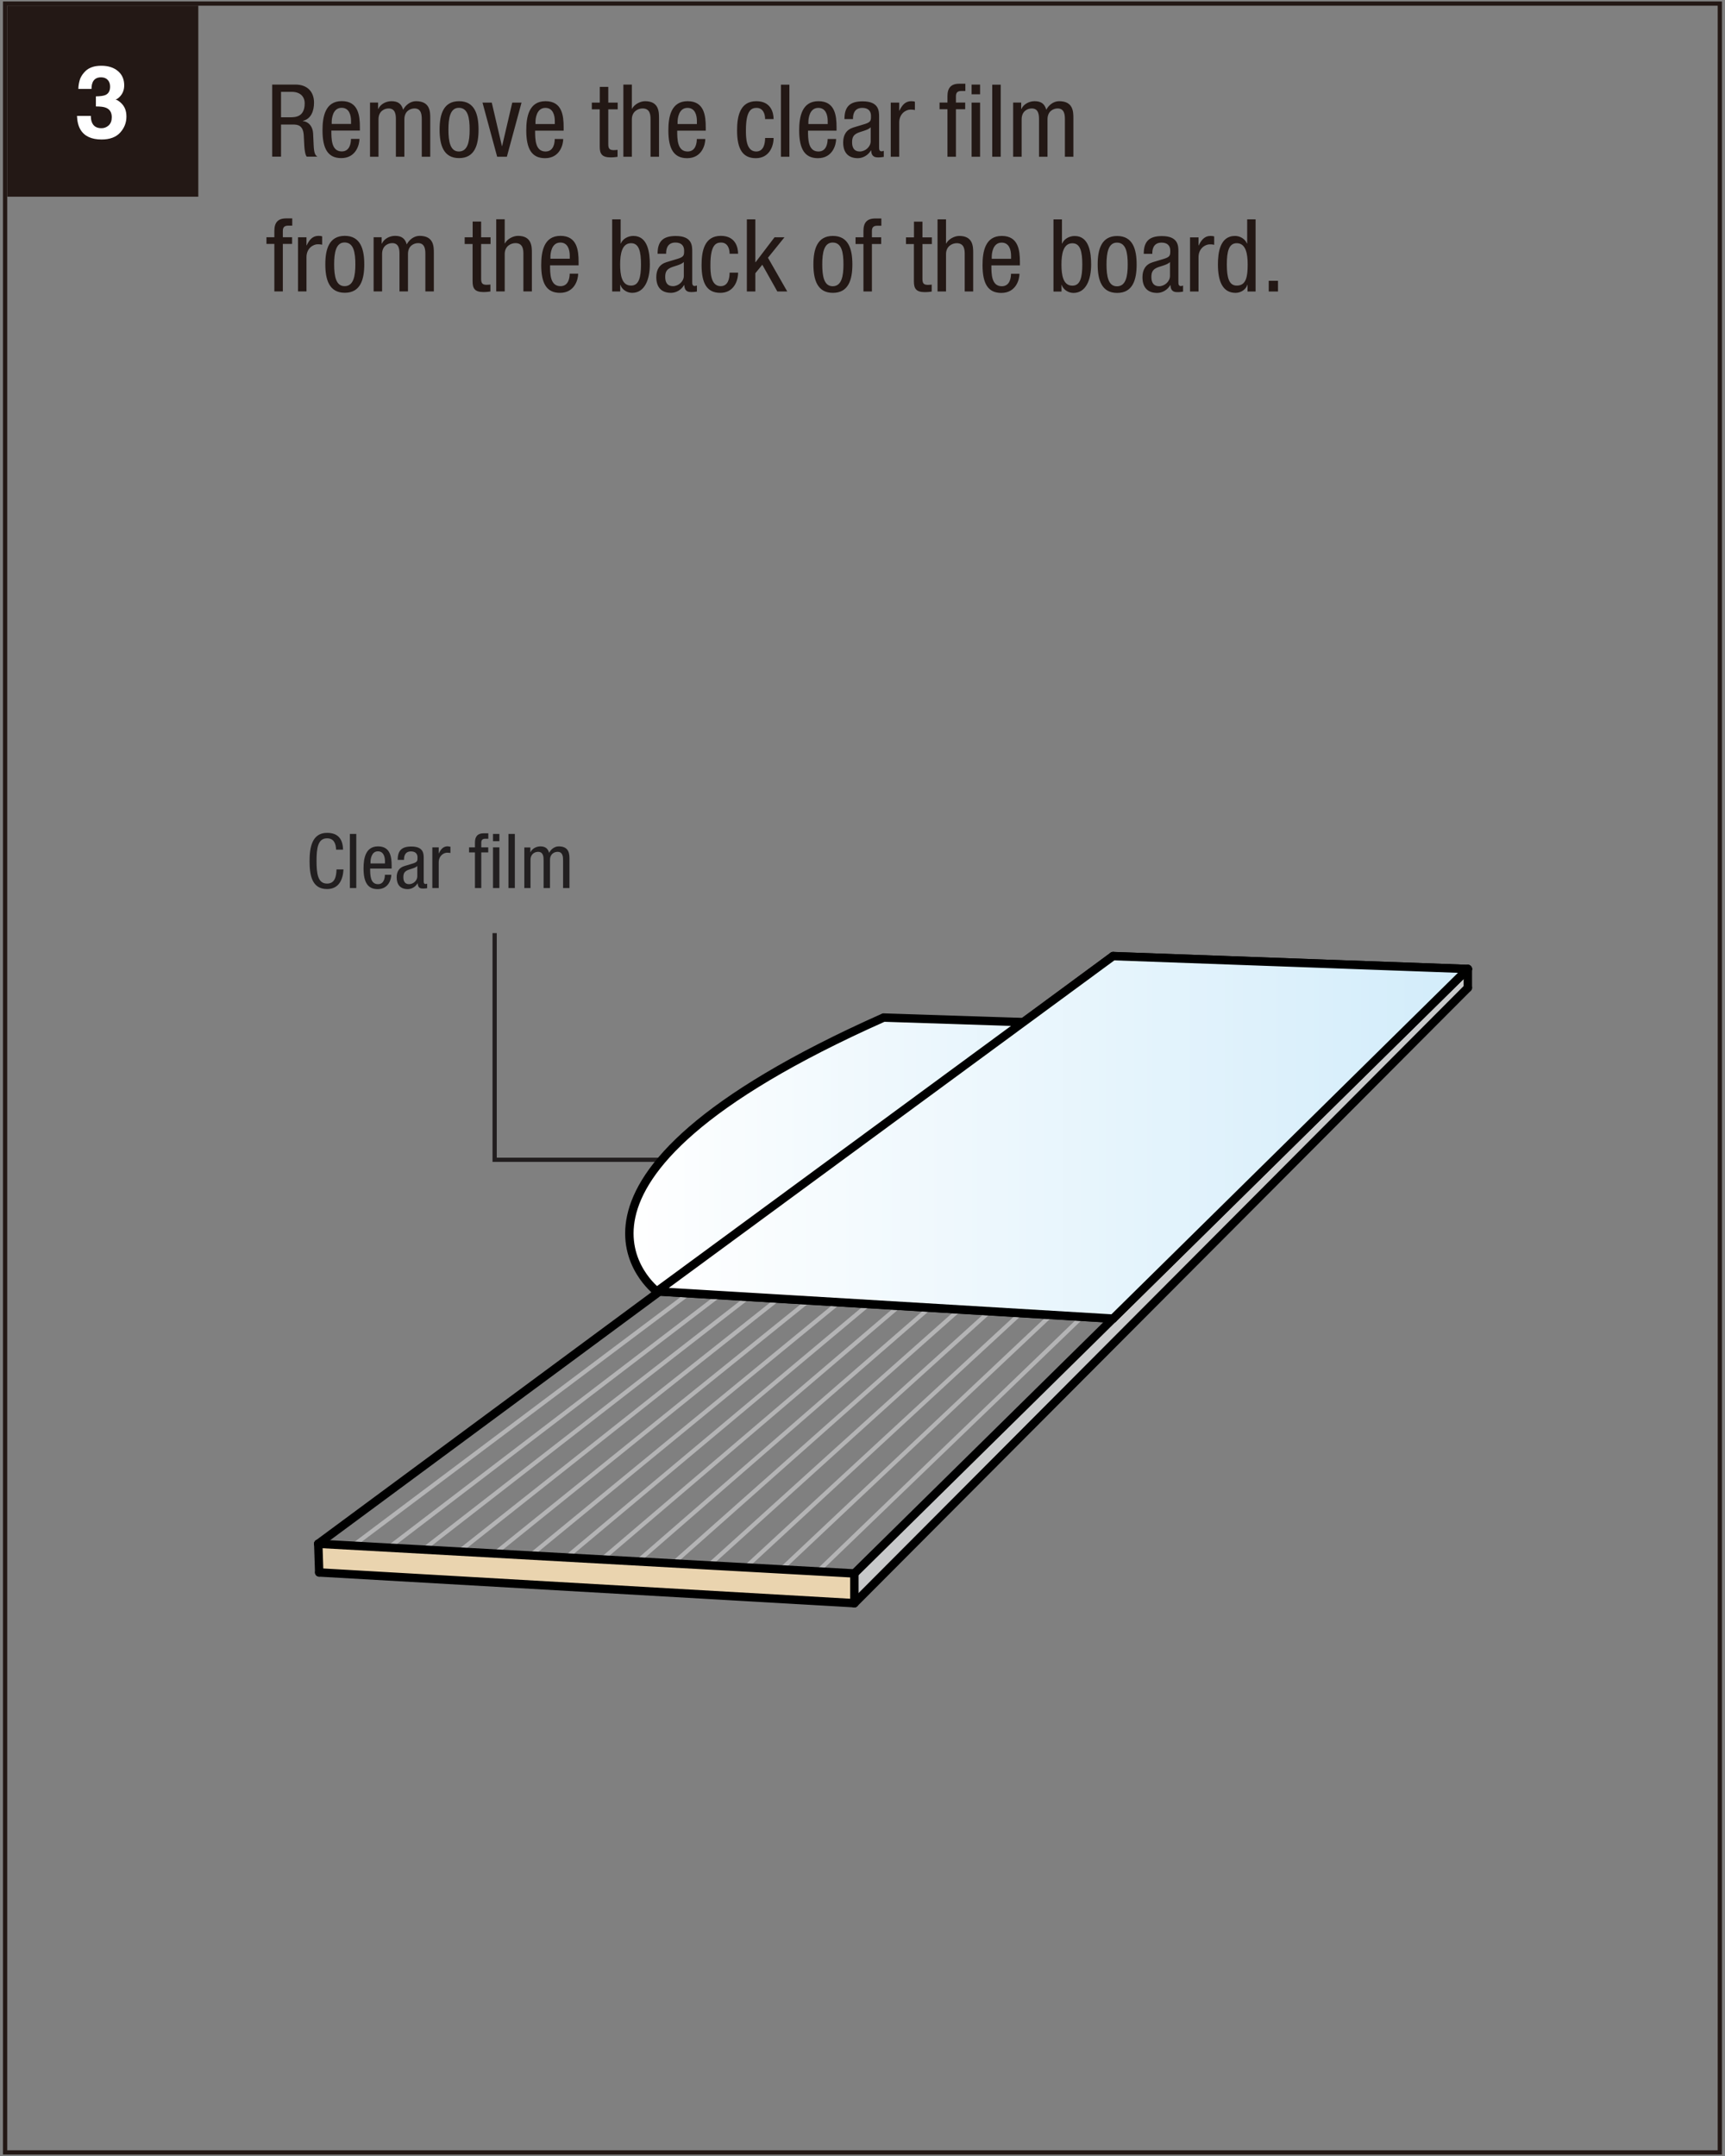 <?xml version="1.0" encoding="UTF-8"?>
<svg xmlns="http://www.w3.org/2000/svg" width="240" height="300" xmlns:xlink="http://www.w3.org/1999/xlink" viewBox="0 0 240 300">
  <rect x="0" y="0" width="240" height="300" fill="#808080" stroke="none"/>
  <defs>
    <style>
      .cls-1 {
        fill: #fff;
      }

      .cls-2 {
        fill: #ead4af;
      }

      .cls-3 {
        fill: #231815;
      }

      .cls-4 {
        fill: #221f20;
      }

      .cls-5 {
        stroke: #b4b4b5;
      }

      .cls-5, .cls-6, .cls-7, .cls-8 {
        stroke-linecap: round;
        stroke-linejoin: round;
      }

      .cls-5, .cls-6, .cls-9, .cls-10 {
        fill: none;
      }

      .cls-5, .cls-9, .cls-10 {
        stroke-width: .59px;
      }

      .cls-6, .cls-7, .cls-8 {
        stroke: #000;
        stroke-width: 1.17px;
      }

      .cls-11 {
        fill: #c8c9ca;
      }

      .cls-11, .cls-7, .cls-8 {
        mix-blend-mode: multiply;
      }

      .cls-7 {
        fill: url(#linear-gradient-2);
      }

      .cls-8 {
        fill: url(#linear-gradient);
      }

      .cls-9 {
        stroke: #231815;
      }

      .cls-10 {
        stroke: #221e1f;
      }

      .cls-12 {
        isolation: isolate;
      }
    </style>
    <linearGradient id="linear-gradient" x1="87.57" y1="162.53" x2="184.36" y2="162.53" gradientUnits="userSpaceOnUse">
      <stop offset="0" stop-color="#fff"/>
      <stop offset="1" stop-color="#d2ecfa"/>
    </linearGradient>
    <linearGradient id="linear-gradient-2" x1="91.4" y1="158.26" x2="204.22" y2="158.26" xlink:href="#linear-gradient"/>
  </defs>
  <g class="cls-12">
    <g id="_レイヤー_2" data-name="レイヤー 2">
      <g>
        <path class="cls-3" d="M140.96,21.81h1.18v-5.2c0-1.18,.86-1.52,1.41-1.52,.97,0,1.01,.94,1.01,1.52v5.2h1.18v-5.2c0-1.18,.86-1.52,1.41-1.52,.97,0,1.01,.94,1.01,1.52v5.2h1.18v-5.34c0-.89,0-2.39-1.98-2.39-.77,0-1.45,.53-1.79,1.19-.24-.86-.76-1.19-1.63-1.19-.73,0-1.52,.39-1.83,1.08h-.03v-.89h-1.12v7.53Zm-2.91,0h1.18V11.78h-1.18v10.04Zm-2.87-8.69h1.18v-1.35h-1.18v1.35Zm0,8.69h1.18v-7.53h-1.18v7.53Zm-3.36,0h1.18v-6.61h1.29v-.93h-1.29v-.89c0-.52,.25-.72,.76-.72h.55v-1.01h-.86c-1.14,0-1.63,.59-1.63,1.73v.89h-1.1v.93h1.1v6.61Zm-7.89,0h1.18v-4.77c0-1.25,.96-1.79,1.55-1.79,.38,0,.52,.04,.63,.06v-1.15c-.11-.06-.28-.08-.52-.08-.84,0-1.29,.6-1.63,1.32h-.03v-1.12h-1.18v7.53Zm-2.79-2.16c0,.77-.74,1.43-1.52,1.43s-1.07-.53-1.07-1.29c0-.66,.2-.96,.58-1.19,.53-.32,1.57-.42,2.01-.89v1.94Zm-2.46-3.09v-.07c0-.27,0-1.48,1.29-1.48,.79,0,1.21,.41,1.21,1.11,0,.63,0,.87-.86,1.14l-1.59,.48c-.97,.3-1.42,1.03-1.42,2.08,0,1.35,.65,2.19,2.05,2.19,.7,0,1.43-.41,1.81-1.08h.03c.06,.97,.62,.97,1.07,.97,.3,0,.6-.06,.69-.07v-.84l-.28,.07c-.37,0-.37-.3-.37-.6v-4.2c0-.79,0-2.16-2.29-2.16-1.8,0-2.53,.76-2.53,2.47h1.18Zm-2.29,1.63v-.48c0-1.62-.21-3.63-2.52-3.63s-2.68,2.18-2.68,4.06c0,2.59,.77,3.87,2.61,3.87,2.05,0,2.53-1.87,2.53-2.67h-1.18c0,.56-.15,1.74-1.28,1.74-1.45,0-1.45-1.74-1.45-2.9h3.96Zm-3.92-.93v-.28c0-.45,.14-1.97,1.38-1.97,1.04,0,1.31,1,1.31,1.84v.41h-2.68Zm-3.82,4.55h1.18V11.78h-1.18v10.04Zm-1.02-5.24c0-.87-.35-2.49-2.4-2.49-2.32,0-2.68,2.18-2.68,4.06,0,2.59,.77,3.87,2.61,3.87s2.47-1.62,2.47-2.81h-1.18c0,.82-.22,1.88-1.24,1.88-1.42,0-1.43-1.97-1.43-2.95,0-2.76,.75-3.12,1.48-3.12,.9,0,1.19,.83,1.19,1.56h1.18Zm-9.44,1.62v-.48c0-1.62-.21-3.63-2.52-3.63s-2.68,2.18-2.68,4.06c0,2.59,.77,3.87,2.61,3.87,2.05,0,2.53-1.87,2.53-2.67h-1.18c0,.56-.15,1.74-1.28,1.74-1.45,0-1.45-1.74-1.45-2.9h3.96Zm-3.92-.93v-.28c0-.45,.14-1.97,1.38-1.97,1.04,0,1.31,1,1.31,1.84v.41h-2.68Zm-7.54,4.55h1.18v-5.2c0-1.1,.86-1.52,1.49-1.52,1.07,0,1.11,.94,1.11,1.52v5.2h1.18v-5.34c0-.89,0-2.39-1.94-2.39-.67,0-1.5,.44-1.81,1.05h-.03v-3.36h-1.18v10.04Zm-3.29-7.53h-1.1v.93h1.1v5.2c0,.98,.3,1.49,1.52,1.49,.49,0,.8-.06,.96-.08v-.97c-.13,.01-.27,.04-.52,.04-.62,0-.77-.24-.77-.84v-4.84h1.31v-.93h-1.31v-2.19h-1.18v2.19Zm-5.02,3.91v-.48c0-1.62-.21-3.63-2.52-3.63s-2.68,2.18-2.68,4.06c0,2.59,.77,3.87,2.61,3.87,2.05,0,2.53-1.87,2.53-2.67h-1.18c0,.56-.15,1.74-1.28,1.74-1.45,0-1.45-1.74-1.45-2.9h3.96Zm-3.92-.93v-.28c0-.45,.14-1.97,1.38-1.97,1.04,0,1.31,1,1.31,1.84v.41h-2.68Zm-5.33,4.55h1.35l2.04-7.53h-1.29l-1.41,6.04h-.03l-1.41-6.04h-1.29l2.04,7.53Zm-5.33-.73c-1.21,0-1.45-1.41-1.45-3.04s.25-3.04,1.45-3.04c1.27,0,1.5,1.41,1.5,3.04s-.25,3.04-1.5,3.04Zm-2.68-3.04c0,2.12,.53,3.96,2.71,3.96s2.71-1.84,2.71-3.96-.53-3.96-2.71-3.96-2.71,1.84-2.71,3.96Zm-9.68,3.77h1.18v-5.2c0-1.18,.86-1.52,1.41-1.52,.97,0,1.01,.94,1.01,1.52v5.2h1.18v-5.2c0-1.18,.86-1.52,1.41-1.52,.97,0,1.01,.94,1.01,1.52v5.2h1.18v-5.34c0-.89,0-2.39-1.98-2.39-.77,0-1.45,.53-1.79,1.19-.24-.86-.76-1.19-1.63-1.19-.73,0-1.52,.39-1.83,1.08h-.03v-.89h-1.12v7.53Zm-1.41-3.63v-.48c0-1.62-.21-3.63-2.52-3.63s-2.68,2.18-2.68,4.06c0,2.59,.77,3.87,2.61,3.87,2.05,0,2.53-1.87,2.53-2.67h-1.18c0,.56-.15,1.74-1.28,1.74-1.45,0-1.45-1.74-1.45-2.9h3.96Zm-3.92-.93v-.28c0-.45,.14-1.97,1.38-1.97,1.04,0,1.31,1,1.31,1.84v.41h-2.68Zm-7.05-4.47h1.48c1.15,0,1.81,.62,1.81,1.6,0,1.94-1.34,1.94-2.07,1.94h-1.22v-3.54Zm-1.24,9.02h1.24v-4.47h1.67c.63,0,1.39,.08,1.49,1.46l.08,1.56c.03,.49,.13,1.24,.34,1.45h1.49c-.3-.18-.48-.46-.53-1.57l-.08-1.71c-.06-.86-.55-1.57-1.42-1.67v-.03c1.17-.28,1.55-1.43,1.55-2.53,0-1.59-1-2.52-2.57-2.52h-3.25v10.04Z"/>
        <path class="cls-3" d="M176.52,40.56h1.29v-1.49h-1.29v1.49Zm-1.82-10.04h-1.18v3.36h-.03c-.27-.65-.98-1.05-1.66-1.05-2.12,0-2.38,2.39-2.38,3.96,0,2.38,.67,3.96,2.46,3.96,.82,0,1.48-.56,1.63-1.12h.03v.93h1.12v-10.04Zm-4.01,6.27c0-1.8,.28-2.95,1.38-2.95,1.27,0,1.52,1.49,1.52,2.95,0,1.71-.21,2.95-1.52,2.95-1.1,0-1.38-1.15-1.38-2.95Zm-5.12,3.77h1.18v-4.77c0-1.25,.96-1.79,1.55-1.79,.38,0,.52,.04,.63,.06v-1.15c-.11-.06-.28-.08-.52-.08-.84,0-1.29,.6-1.63,1.32h-.03v-1.12h-1.18v7.53Zm-2.79-2.16c0,.77-.75,1.43-1.52,1.43s-1.07-.53-1.07-1.29c0-.66,.2-.96,.58-1.19,.53-.32,1.57-.42,2.01-.89v1.94Zm-2.46-3.09v-.07c0-.27,0-1.48,1.29-1.48,.79,0,1.21,.41,1.21,1.11,0,.63,0,.87-.86,1.14l-1.59,.48c-.97,.3-1.42,1.03-1.42,2.08,0,1.35,.65,2.19,2.05,2.19,.7,0,1.43-.41,1.81-1.08h.03c.06,.97,.62,.97,1.07,.97,.3,0,.6-.06,.69-.07v-.84l-.28,.07c-.37,0-.37-.3-.37-.6v-4.2c0-.79,0-2.16-2.29-2.16-1.8,0-2.53,.76-2.53,2.47h1.18Zm-4.92,4.53c-1.21,0-1.45-1.41-1.45-3.04s.25-3.04,1.45-3.04c1.27,0,1.5,1.41,1.5,3.04s-.25,3.04-1.5,3.04Zm-2.68-3.04c0,2.12,.53,3.96,2.71,3.96s2.71-1.84,2.71-3.96-.53-3.96-2.71-3.96-2.71,1.84-2.71,3.96Zm-6.15,3.77h1.12v-.93h.03c.15,.56,.82,1.12,1.63,1.12,1.74,0,2.46-1.84,2.46-3.96,0-1.57-.25-3.96-2.29-3.96-.76,0-1.48,.41-1.74,1.05h-.03v-3.36h-1.18v10.04Zm1.11-3.77c0-1.46,.25-2.95,1.52-2.95,1.1,0,1.38,1.15,1.38,2.95s-.28,2.95-1.38,2.95c-1.27,0-1.52-1.41-1.52-2.95Zm-5.78,.14v-.48c0-1.62-.21-3.63-2.52-3.63s-2.68,2.18-2.68,4.06c0,2.59,.77,3.87,2.61,3.87,2.05,0,2.53-1.87,2.53-2.67h-1.18c0,.56-.15,1.74-1.28,1.74-1.45,0-1.45-1.74-1.45-2.9h3.96Zm-3.92-.93v-.28c0-.45,.14-1.97,1.38-1.97,1.04,0,1.31,1,1.31,1.84v.41h-2.68Zm-7.54,4.55h1.18v-5.2c0-1.1,.86-1.52,1.49-1.52,1.07,0,1.11,.94,1.11,1.52v5.2h1.18v-5.34c0-.89,0-2.39-1.94-2.39-.67,0-1.5,.44-1.81,1.05h-.03v-3.36h-1.18v10.04Zm-3.29-7.53h-1.1v.93h1.1v5.2c0,.98,.3,1.49,1.52,1.49,.49,0,.8-.06,.96-.08v-.97c-.13,.01-.27,.04-.52,.04-.62,0-.77-.24-.77-.84v-4.84h1.31v-.93h-1.31v-2.19h-1.18v2.19Zm-7.02,7.53h1.18v-6.61h1.29v-.93h-1.29v-.89c0-.52,.25-.72,.76-.72h.55v-1.01h-.86c-1.14,0-1.63,.59-1.63,1.73v.89h-1.1v.93h1.1v6.61Zm-4.28-.73c-1.21,0-1.45-1.41-1.45-3.04s.25-3.04,1.45-3.04c1.27,0,1.5,1.41,1.5,3.04s-.25,3.04-1.5,3.04Zm-2.68-3.04c0,2.12,.53,3.96,2.71,3.96s2.71-1.84,2.71-3.96-.53-3.96-2.71-3.96-2.71,1.84-2.71,3.96Zm-6.32-.93l2.29-2.84h-1.38l-2.64,3.47h-.03v-5.97h-1.18v10.04h1.18v-2.54l.97-1.18,2.09,3.72h1.38l-2.68-4.69Zm-4.16-.55c0-.87-.35-2.49-2.4-2.49-2.32,0-2.68,2.18-2.68,4.06,0,2.59,.77,3.87,2.61,3.87s2.47-1.62,2.47-2.81h-1.18c0,.82-.22,1.88-1.24,1.88-1.42,0-1.43-1.97-1.43-2.95,0-2.76,.74-3.12,1.48-3.12,.9,0,1.19,.83,1.19,1.56h1.18Zm-7.55,3.08c0,.77-.74,1.43-1.52,1.43s-1.07-.53-1.07-1.29c0-.66,.2-.96,.58-1.19,.53-.32,1.57-.42,2.01-.89v1.94Zm-2.46-3.09v-.07c0-.27,0-1.48,1.29-1.48,.79,0,1.21,.41,1.21,1.11,0,.63,0,.87-.86,1.14l-1.59,.48c-.97,.3-1.42,1.03-1.42,2.08,0,1.35,.65,2.19,2.05,2.19,.7,0,1.43-.41,1.81-1.08h.03c.06,.97,.62,.97,1.07,.97,.3,0,.6-.06,.69-.07v-.84l-.28,.07c-.37,0-.37-.3-.37-.6v-4.2c0-.79,0-2.16-2.29-2.16-1.8,0-2.53,.76-2.53,2.47h1.18Zm-7.51,5.26h1.12v-.93h.03c.15,.56,.82,1.12,1.63,1.12,1.74,0,2.46-1.84,2.46-3.96,0-1.57-.25-3.96-2.29-3.96-.76,0-1.48,.41-1.74,1.05h-.03v-3.36h-1.18v10.04Zm1.11-3.77c0-1.46,.25-2.95,1.52-2.95,1.1,0,1.38,1.15,1.38,2.95s-.28,2.95-1.38,2.95c-1.27,0-1.52-1.41-1.52-2.95Zm-5.78,.14v-.48c0-1.62-.21-3.63-2.52-3.63s-2.68,2.18-2.68,4.06c0,2.59,.77,3.87,2.61,3.87,2.05,0,2.53-1.87,2.53-2.67h-1.18c0,.56-.15,1.74-1.28,1.74-1.45,0-1.45-1.74-1.45-2.9h3.96Zm-3.92-.93v-.28c0-.45,.14-1.97,1.38-1.97,1.04,0,1.31,1,1.31,1.84v.41h-2.68Zm-7.54,4.55h1.18v-5.2c0-1.1,.86-1.52,1.49-1.52,1.07,0,1.11,.94,1.11,1.52v5.2h1.18v-5.34c0-.89,0-2.39-1.94-2.39-.67,0-1.5,.44-1.81,1.05h-.03v-3.36h-1.18v10.04Zm-3.29-7.53h-1.1v.93h1.1v5.2c0,.98,.3,1.49,1.52,1.49,.49,0,.8-.06,.96-.08v-.97c-.13,.01-.27,.04-.52,.04-.62,0-.77-.24-.77-.84v-4.84h1.31v-.93h-1.31v-2.19h-1.18v2.19Zm-13.77,7.53h1.18v-5.2c0-1.18,.86-1.52,1.41-1.52,.97,0,1.01,.94,1.01,1.52v5.2h1.18v-5.2c0-1.18,.86-1.52,1.41-1.52,.97,0,1.01,.94,1.01,1.52v5.2h1.18v-5.34c0-.89,0-2.39-1.98-2.39-.77,0-1.45,.53-1.79,1.19-.24-.86-.76-1.19-1.63-1.19-.73,0-1.52,.39-1.83,1.08h-.03v-.89h-1.12v7.53Zm-4.04-.73c-1.21,0-1.45-1.41-1.45-3.04s.25-3.04,1.45-3.04c1.27,0,1.5,1.41,1.5,3.04s-.25,3.04-1.5,3.04Zm-2.68-3.04c0,2.12,.53,3.96,2.71,3.96s2.71-1.84,2.71-3.96-.53-3.96-2.71-3.96-2.71,1.84-2.71,3.96Zm-3.8,3.77h1.18v-4.77c0-1.25,.96-1.79,1.55-1.79,.38,0,.52,.04,.63,.06v-1.15c-.11-.06-.28-.08-.52-.08-.84,0-1.29,.6-1.63,1.32h-.03v-1.12h-1.18v7.53Zm-3.29,0h1.18v-6.61h1.29v-.93h-1.29v-.89c0-.52,.25-.72,.76-.72h.55v-1.01h-.86c-1.14,0-1.63,.59-1.63,1.73v.89h-1.1v.93h1.1v6.61Z"/>
      </g>
      <path class="cls-4" d="M72.92,123.57h.89v-3.9c0-.89,.64-1.14,1.06-1.14,.73,0,.76,.71,.76,1.14v3.9h.89v-3.9c0-.89,.64-1.14,1.06-1.14,.73,0,.76,.71,.76,1.14v3.9h.89v-4.01c0-.66,0-1.79-1.49-1.79-.58,0-1.09,.4-1.34,.9-.18-.64-.57-.9-1.22-.9-.55,0-1.14,.3-1.37,.81h-.02v-.66h-.84v5.66Zm-2.18,0h.89v-7.53h-.89v7.53Zm-2.15-6.52h.89v-1.01h-.89v1.01Zm0,6.52h.89v-5.66h-.89v5.66Zm-2.52,0h.89v-4.96h.97v-.7h-.97v-.66c0-.39,.19-.54,.57-.54h.41v-.76h-.64c-.85,0-1.22,.44-1.22,1.3v.66h-.82v.7h.82v4.96Zm-5.92,0h.89v-3.58c0-.94,.72-1.34,1.16-1.34,.28,0,.39,.03,.47,.04v-.87l-.39-.06c-.63,0-.97,.45-1.22,.99h-.02v-.84h-.89v5.66Zm-2.09-1.62c0,.58-.56,1.08-1.14,1.08s-.8-.4-.8-.97c0-.5,.15-.72,.43-.9,.4-.24,1.18-.32,1.51-.66v1.46Zm-1.85-2.32v-.05c0-.2,0-1.11,.97-1.11,.59,0,.91,.31,.91,.83,0,.47,0,.65-.64,.85l-1.19,.36c-.73,.22-1.07,.77-1.07,1.56,0,1.01,.49,1.65,1.54,1.65,.53,0,1.08-.31,1.36-.81h.02c.04,.73,.46,.73,.8,.73,.22,0,.45-.04,.52-.05v-.63l-.21,.05c-.27,0-.27-.22-.27-.45v-3.15c0-.59,0-1.62-1.72-1.62-1.35,0-1.9,.57-1.9,1.86h.89Zm-1.72,1.22v-.36c0-1.21-.16-2.72-1.89-2.72s-2.02,1.64-2.02,3.05c0,1.94,.58,2.9,1.96,2.9,1.54,0,1.9-1.4,1.9-2h-.89c0,.42-.12,1.31-.96,1.31-1.09,0-1.09-1.31-1.09-2.17h2.98Zm-2.94-.7v-.21c0-.34,.11-1.48,1.03-1.48,.78,0,.98,.75,.98,1.38v.31h-2.02Zm-2.87,3.42h.89v-7.53h-.89v7.53Zm-1.86-2.59c-.03,.92-.19,1.97-1.32,1.97-1.29,0-1.46-1.41-1.46-3.15s.17-3.15,1.46-3.15c.96,0,1.23,.73,1.26,1.58h.97c-.04-1.48-.69-2.34-2.23-2.34-2.08,0-2.43,2.02-2.43,3.91s.28,3.91,2.43,3.91c1.65,0,2.21-1.31,2.29-2.73h-.97Z"/>
      <rect class="cls-3" x="1.01" y=".79" width="26.58" height="26.58"/>
      <path class="cls-1" d="M10.71,16.11c.03,.79,.19,1.43,.48,1.92,.55,.92,1.53,1.38,2.94,1.38,1.14,0,2.01-.32,2.59-.96,.58-.64,.87-1.38,.87-2.22s-.25-1.43-.75-1.9c-.33-.31-.59-.46-.77-.46,.24-.09,.47-.26,.69-.52,.35-.4,.52-.9,.52-1.48,0-.83-.29-1.49-.87-1.98-.58-.49-1.35-.74-2.3-.74-.51,0-.94,.06-1.3,.19s-.66,.3-.91,.54c-.34,.33-.59,.69-.75,1.08-.15,.44-.24,.91-.25,1.41h1.83c0-.49,.09-.88,.31-1.17,.22-.29,.56-.44,1.02-.44,.4,0,.71,.12,.93,.36,.22,.24,.33,.55,.33,.93,0,.59-.22,.98-.65,1.17-.25,.11-.69,.18-1.33,.19v1.4c.65,0,1.12,.06,1.42,.19,.53,.22,.79,.66,.79,1.31,0,.49-.14,.87-.43,1.14-.29,.26-.62,.39-1,.39-.63,0-1.06-.24-1.29-.72-.13-.26-.19-.59-.19-.99h-1.92Z"/>
      <g>
        <polygon class="cls-2" points="44.28 214.81 44.28 218.8 118.87 223.08 118.87 218.94 44.28 214.81"/>
        <polygon class="cls-2" points="118.87 218.94 118.73 222.79 204.22 137.45 204.22 134.83 118.87 218.94"/>
        <polygon class="cls-11" points="118.87 218.94 118.73 222.79 204.22 137.45 204.22 134.83 118.87 218.94"/>
        <g>
          <line class="cls-5" x1="154.86" y1="133.04" x2="44.28" y2="214.81"/>
          <line class="cls-5" x1="204.22" y1="134.83" x2="118.87" y2="218.94"/>
          <line class="cls-5" x1="113.77" y1="218.67" x2="200.91" y2="134.7"/>
          <line class="cls-5" x1="108.67" y1="218.39" x2="197.6" y2="134.56"/>
          <line class="cls-5" x1="194.29" y1="134.42" x2="103.71" y2="218.11"/>
          <line class="cls-5" x1="190.98" y1="134.28" x2="98.6" y2="217.84"/>
          <line class="cls-5" x1="187.67" y1="134.14" x2="93.64" y2="217.56"/>
          <line class="cls-5" x1="184.36" y1="134.14" x2="88.68" y2="217.29"/>
          <line class="cls-5" x1="83.71" y1="217.01" x2="181.06" y2="134.01"/>
          <line class="cls-5" x1="177.75" y1="133.87" x2="78.75" y2="216.74"/>
          <line class="cls-5" x1="174.58" y1="133.73" x2="73.78" y2="216.46"/>
          <line class="cls-5" x1="171.27" y1="133.59" x2="68.82" y2="216.18"/>
          <line class="cls-5" x1="167.96" y1="133.45" x2="63.86" y2="215.91"/>
          <line class="cls-5" x1="58.89" y1="215.63" x2="164.65" y2="133.45"/>
          <line class="cls-5" x1="161.48" y1="133.32" x2="54.07" y2="215.36"/>
          <line class="cls-5" x1="158.17" y1="133.18" x2="49.1" y2="215.08"/>
          <line class="cls-5" x1="44.28" y1="214.81" x2="118.87" y2="218.94"/>
        </g>
        <g>
          <line class="cls-6" x1="118.87" y1="218.94" x2="204.22" y2="134.83"/>
          <line class="cls-6" x1="44.41" y1="218.8" x2="118.87" y2="223.08"/>
          <line class="cls-6" x1="44.28" y1="214.81" x2="44.41" y2="218.8"/>
          <line class="cls-6" x1="118.87" y1="223.08" x2="204.22" y2="137.45"/>
          <line class="cls-6" x1="204.22" y1="137.45" x2="204.22" y2="134.83"/>
          <line class="cls-6" x1="118.87" y1="218.94" x2="118.87" y2="223.08"/>
          <line class="cls-6" x1="204.22" y1="134.83" x2="154.86" y2="133.04"/>
          <line class="cls-6" x1="154.86" y1="133.04" x2="44.28" y2="214.81"/>
          <line class="cls-6" x1="44.28" y1="214.81" x2="118.87" y2="218.94"/>
        </g>
        <polyline class="cls-10" points="68.82 129.84 68.82 161.38 101.66 161.38"/>
        <path class="cls-8" d="M122.92,141.59l61.44,2.01s-47.32,20.94-29.51,39.89l-63.46-3.79s-20.02-15.15,31.53-38.1Z"/>
        <polygon class="cls-7" points="154.86 133.04 204.22 134.83 154.86 183.48 91.4 179.69 154.86 133.04"/>
        <rect class="cls-9" x=".71" y=".5" width="238.57" height="299"/>
      </g>
    </g>
  </g>
</svg>